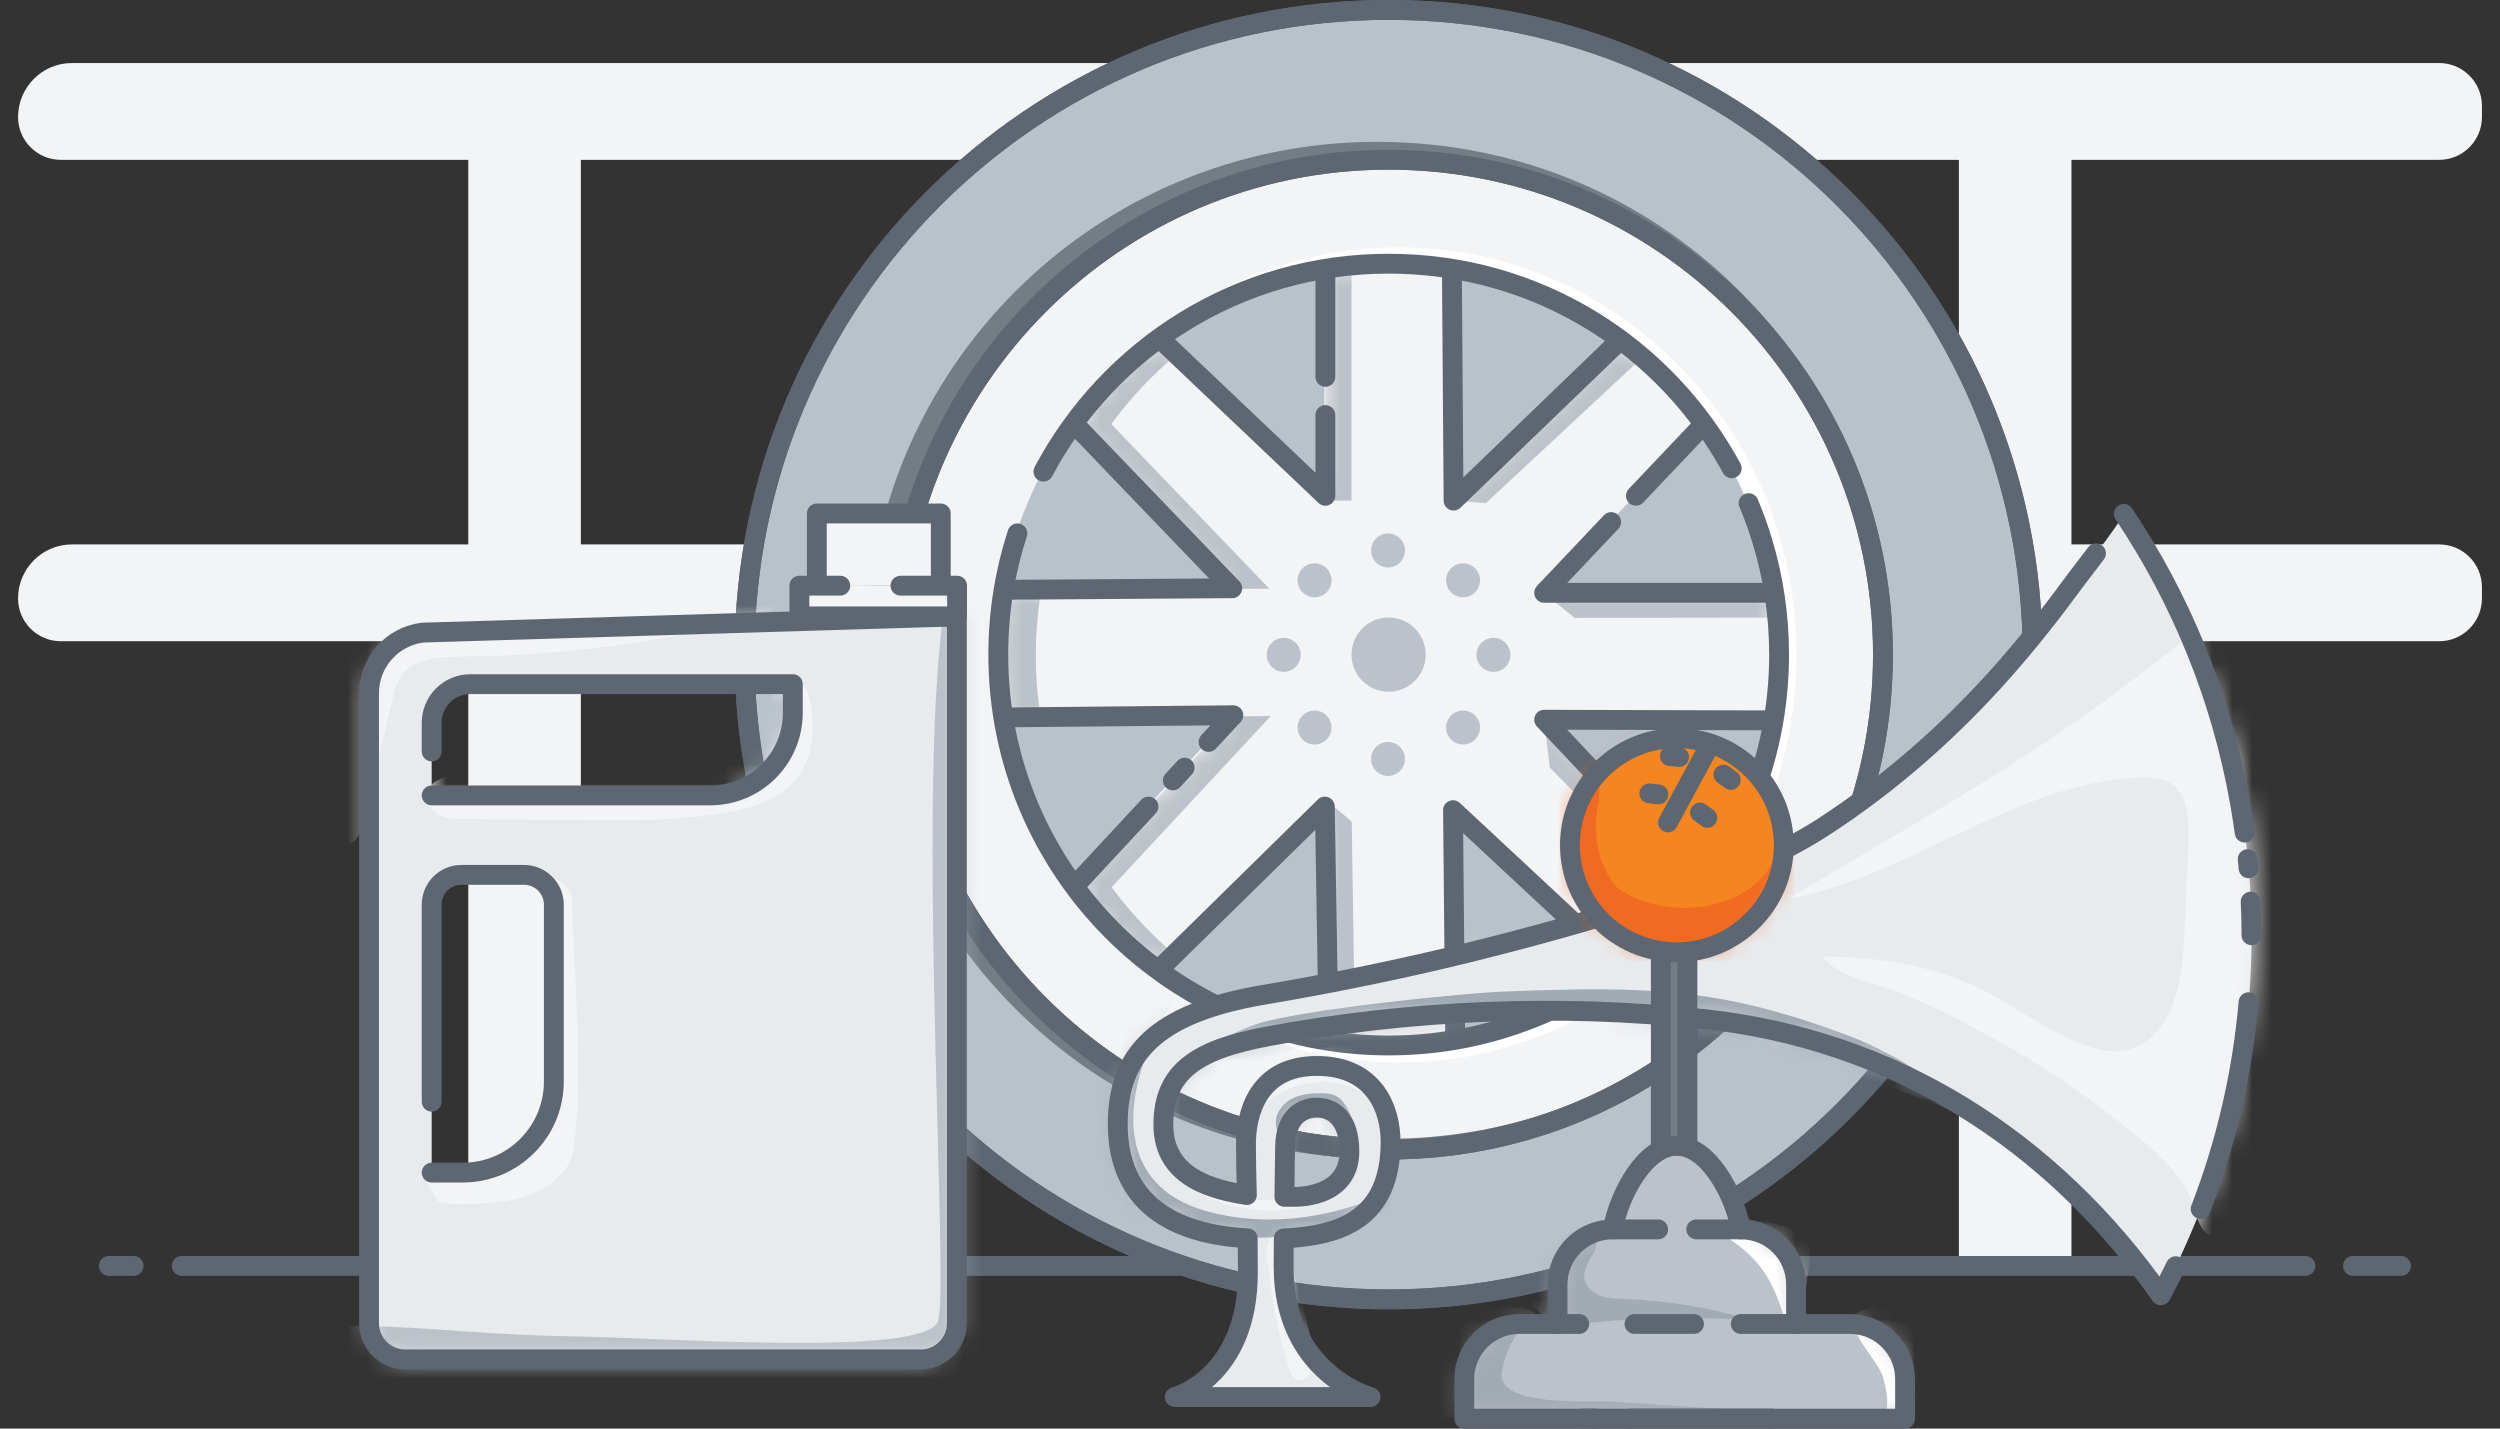 <svg width="126" height="72" viewBox="0 0 126 72" fill="none" xmlns="http://www.w3.org/2000/svg">
<rect x="0" y="0" width="126" height="72" fill="#333333" stroke="none"/>
<path d="M29.276 7.149H23.602V63.544H29.276V7.149Z" fill="#F2F4F6"/>
<path d="M104.401 7.149H98.728V63.544H104.401V7.149Z" fill="#F2F4F6"/>
<path d="M3.628 3.177H122.935C124.122 3.177 125.09 4.14 125.09 5.335V5.898C125.09 7.087 124.128 8.056 122.935 8.056H3.065C1.878 8.056 0.91 7.092 0.91 5.898C0.91 4.399 2.125 3.177 3.628 3.177Z" fill="#F2F4F6"/>
<path d="M3.628 27.439H122.935C124.122 27.439 125.09 28.402 125.09 29.596V30.16C125.09 31.349 124.128 32.318 122.935 32.318H3.065C1.878 32.318 0.91 31.354 0.91 30.16C0.91 28.661 2.125 27.439 3.628 27.439Z" fill="#F2F4F6"/>
<path d="M19.764 63.803H116.192" stroke="#5E6771" stroke-linecap="round" stroke-linejoin="round"/>
<path d="M69.985 65.488C87.911 65.488 102.443 50.94 102.443 32.994C102.443 15.048 87.911 0.5 69.985 0.5C52.059 0.5 37.527 15.048 37.527 32.994C37.527 50.94 52.059 65.488 69.985 65.488Z" fill="#B9C1CA" stroke="#5E6771" stroke-linecap="round" stroke-linejoin="round"/>
<path d="M69.985 65.488C87.911 65.488 102.443 50.94 102.443 32.994C102.443 15.048 87.911 0.5 69.985 0.5C52.059 0.5 37.527 15.048 37.527 32.994C37.527 50.94 52.059 65.488 69.985 65.488Z" stroke="#5E6771" stroke-linecap="round" stroke-linejoin="round"/>
<path d="M69.985 57.938C83.745 57.938 94.901 46.77 94.901 32.994C94.901 19.218 83.745 8.05 69.985 8.05C56.224 8.05 45.069 19.218 45.069 32.994C45.069 46.77 56.224 57.938 69.985 57.938Z" fill="#F3F4F6" stroke="#5E6771" stroke-linecap="round" stroke-linejoin="round"/>
<path d="M94.985 35.349C93.685 48.286 82.721 58.377 69.399 58.377C55.194 58.377 43.678 46.917 43.678 32.763C43.678 18.609 55.194 7.149 69.399 7.149C83.605 7.149 94.811 18.316 95.109 32.205C94.76 18.93 83.599 8.27 69.872 8.27C56.145 8.27 44.63 19.268 44.63 32.836C44.63 46.404 55.931 57.397 69.872 57.397C82.941 57.397 93.691 47.734 94.985 35.344V35.349Z" fill="#747D86"/>
<path d="M54.214 21.196C53.545 22.103 52.948 23.072 52.436 24.092C52.982 22.92 53.64 21.804 54.389 20.773C55.548 19.167 56.933 17.747 58.492 16.547C60.968 14.654 63.895 13.324 67.069 12.766C68.184 12.564 69.326 12.468 70.491 12.468C71.538 12.468 72.557 12.547 73.564 12.699C76.8 13.211 79.789 14.519 82.322 16.418C83.971 17.651 85.423 19.139 86.633 20.818C88.485 23.393 89.768 26.419 90.28 29.704C90.454 30.78 90.539 31.884 90.539 33.005C90.539 34.127 90.449 35.299 90.263 36.409C89.74 39.643 88.473 42.623 86.65 45.159C85.423 46.872 83.948 48.382 82.265 49.633C79.795 51.475 76.885 52.754 73.739 53.278C72.686 53.453 71.6 53.549 70.491 53.549C69.382 53.549 68.302 53.453 67.244 53.278C64.041 52.743 61.103 51.43 58.599 49.543C56.955 48.303 55.503 46.804 54.299 45.12C53.111 43.452 52.16 41.598 51.507 39.603C52.149 41.384 53.038 43.046 54.13 44.545C55.312 46.162 56.736 47.599 58.351 48.788C60.805 50.602 63.692 51.858 66.833 52.371C67.874 52.54 68.938 52.63 70.024 52.63C71.11 52.63 72.174 52.54 73.21 52.371C76.299 51.87 79.153 50.641 81.579 48.878C83.228 47.678 84.68 46.23 85.884 44.584C87.674 42.15 88.912 39.294 89.43 36.195C89.61 35.13 89.7 34.042 89.7 32.926C89.7 31.811 89.616 30.791 89.447 29.76C88.94 26.61 87.685 23.709 85.867 21.241C84.68 19.629 83.25 18.204 81.635 17.02C79.147 15.195 76.215 13.944 73.035 13.454C72.05 13.307 71.048 13.228 70.024 13.228C68.876 13.228 67.756 13.324 66.664 13.516C63.546 14.051 60.676 15.325 58.244 17.144C56.713 18.294 55.357 19.657 54.214 21.196Z" fill="white"/>
<path d="M66.748 13.538V24.976L58.379 17.032C60.805 15.268 63.658 14.04 66.748 13.538Z" fill="#B9C1CA"/>
<path d="M81.607 17.122L73.215 25.213L73.125 13.538C76.266 14.051 79.153 15.307 81.607 17.122Z" fill="#B9C1CA"/>
<path d="M89.362 29.861H77.774L85.828 21.364C87.623 23.827 88.867 26.723 89.362 29.861Z" fill="#B9C1CA"/>
<path d="M89.329 36.296C88.805 39.412 87.55 42.274 85.744 44.714L77.774 36.262L89.329 36.296Z" fill="#747D86"/>
<path d="M81.714 48.765C79.282 50.585 76.412 51.858 73.294 52.394L73.187 40.82L81.714 48.765Z" fill="#B9C1CA"/>
<path d="M66.923 52.456C63.743 51.965 60.811 50.715 58.323 48.889L66.72 40.64L66.923 52.456Z" fill="#B9C1CA"/>
<path d="M62.116 36.037L54.09 44.669C52.273 42.201 51.017 39.299 50.511 36.149L62.116 36.037Z" fill="#B9C1CA"/>
<path d="M62.054 29.636L50.528 29.715C51.046 26.616 52.284 23.759 54.074 21.325L62.054 29.636Z" fill="#B9C1CA"/>
<mask id="mask0_10_1771" style="mask-type:luminance" maskUnits="userSpaceOnUse" x="50" y="13" width="40" height="40">
<path d="M89.413 29.89H77.825H77.83L85.879 21.393C84.697 19.776 83.273 18.339 81.657 17.15L80.819 17.961L80.808 17.973L73.266 25.241L73.255 23.461V23.449L73.176 13.566C72.135 13.398 71.071 13.307 69.985 13.307C69.686 13.307 69.388 13.313 69.095 13.33C69.039 13.33 68.988 13.33 68.932 13.341C68.212 13.375 67.497 13.454 66.799 13.566V25.005L64.93 23.23L58.435 17.06C58.087 17.314 57.743 17.578 57.417 17.86C57.417 17.86 57.413 17.864 57.406 17.871C56.179 18.886 55.075 20.063 54.13 21.353L62.105 29.664H62.083L60.231 29.675L50.578 29.743V29.76C50.533 30.019 50.494 30.284 50.46 30.549C50.438 30.735 50.415 30.921 50.398 31.107C50.398 31.129 50.393 31.152 50.393 31.174C50.376 31.372 50.359 31.569 50.348 31.771C50.32 32.177 50.308 32.594 50.308 33.011C50.308 34.082 50.393 35.13 50.556 36.155C50.562 36.161 50.562 36.166 50.562 36.172L60.276 36.082H60.287L62.167 36.065L62.15 36.082L54.141 44.697C54.141 44.697 54.141 44.703 54.147 44.703C55.07 45.959 56.139 47.097 57.332 48.1H57.338C57.676 48.388 58.019 48.658 58.374 48.917L64.93 42.477H64.936L66.771 40.668L66.974 52.484C67.649 52.585 68.335 52.653 69.033 52.681C69.09 52.687 69.14 52.687 69.197 52.687C69.456 52.704 69.72 52.709 69.985 52.709C71.133 52.709 72.253 52.613 73.345 52.422L73.255 42.623V42.601L73.238 40.849L80.898 47.982L81.759 48.793C83.29 47.644 84.646 46.28 85.789 44.742L77.836 36.307L77.819 36.29L87.5 36.319H89.374C89.559 35.248 89.655 34.138 89.655 33.011C89.655 31.946 89.571 30.904 89.407 29.89H89.413ZM69.056 34.628C69.056 34.628 69.05 34.623 69.045 34.623C68.487 34.301 68.116 33.699 68.116 33.011C68.116 32.324 68.487 31.721 69.039 31.405C69.039 31.405 69.05 31.405 69.056 31.394C69.326 31.231 69.647 31.14 69.985 31.14C71.014 31.14 71.853 31.974 71.853 33.011C71.853 34.048 71.014 34.882 69.985 34.882C69.647 34.882 69.332 34.792 69.056 34.628Z" fill="white"/>
</mask>
<g mask="url(#mask0_10_1771)">
<path d="M52.475 29.749V29.766C52.43 30.025 52.391 30.29 52.363 30.555C52.335 30.74 52.312 30.926 52.301 31.112C52.301 31.135 52.295 31.157 52.295 31.18C52.278 31.321 52.267 31.467 52.256 31.614C52.245 31.738 52.239 31.862 52.233 31.986C52.233 32.104 52.222 32.222 52.216 32.341C52.211 32.572 52.205 32.803 52.205 33.034C52.205 34.104 52.289 35.152 52.453 36.178L50.59 36.195C50.421 35.163 50.337 34.104 50.337 33.028C50.337 31.952 50.427 30.825 50.607 29.76L52.481 29.749H52.475Z" fill="#BCC2C9"/>
<path d="M63.979 29.67L62.128 29.681L54.147 21.37C55.351 19.725 56.803 18.277 58.452 17.077L59.297 17.877C58.07 18.891 56.967 20.069 56.021 21.359C56.021 21.359 56.01 21.37 56.01 21.376L63.974 29.67H63.979Z" fill="#BCC2C9"/>
<path d="M59.224 48.123L58.396 48.934C56.781 47.751 55.351 46.325 54.164 44.714L62.167 36.104L64.047 36.087L56.038 44.703C56.038 44.703 56.038 44.708 56.044 44.708L56.032 44.719C56.955 45.976 58.03 47.12 59.224 48.123Z" fill="#BCC2C9"/>
<path d="M67.109 25.23H68.116V13.51L66.799 13.567V25.36" fill="#BCC2C9"/>
<path d="M73.266 25.241L74.887 25.359L82.789 18.001L81.657 17.15L73.266 25.241Z" fill="#BCC2C9"/>
<path d="M66.844 40.33L68.127 41.407L68.296 52.518L66.973 52.484L66.844 40.33Z" fill="#BCC2C9"/>
<path d="M77.825 29.89L79.356 31.14L89.481 31.124L89.413 29.89H77.825Z" fill="#BCC2C9"/>
<path d="M77.825 36.291L78.112 38.691L84.978 45.638L85.794 44.742L77.825 36.291Z" fill="#BCC2C9"/>
</g>
<path d="M66.799 20.919V24.987L58.469 17.077" stroke="#5E6771" stroke-linecap="round" stroke-linejoin="round"/>
<path d="M66.799 13.73V15.46V17.392V18.006V18.992" stroke="#5E6771" stroke-linecap="round" stroke-linejoin="round"/>
<path d="M81.365 17.42L73.26 25.23L73.176 13.73" stroke="#5E6771" stroke-linecap="round" stroke-linejoin="round"/>
<path d="M82.451 24.987L85.727 21.533" stroke="#5E6771" stroke-linecap="round" stroke-linejoin="round"/>
<path d="M89.07 29.878H77.825L81.202 26.311" stroke="#5E6771" stroke-linecap="round" stroke-linejoin="round"/>
<path d="M85.541 44.466L77.825 36.273L89.306 36.307" fill="#B9C1CA"/>
<path d="M85.541 44.466L77.825 36.273L89.306 36.307" stroke="#5E6771" stroke-linecap="round" stroke-linejoin="round"/>
<path d="M73.339 52.09L73.232 40.832L81.641 48.664" stroke="#5E6771" stroke-linecap="round" stroke-linejoin="round"/>
<path d="M58.739 48.54L66.771 40.651L66.962 52.151" stroke="#5E6771" stroke-linecap="round" stroke-linejoin="round"/>
<path d="M57.884 40.651L54.338 44.466" stroke="#5E6771" stroke-linecap="round" stroke-linejoin="round"/>
<path d="M59.707 38.69L59.111 39.333" stroke="#5E6771" stroke-linecap="round" stroke-linejoin="round"/>
<path d="M50.916 36.155L62.161 36.048L60.912 37.395" stroke="#5E6771" stroke-linecap="round" stroke-linejoin="round"/>
<path d="M54.31 21.533L62.105 29.647L50.618 29.726" stroke="#5E6771" stroke-linecap="round" stroke-linejoin="round"/>
<path d="M69.985 34.865C71.017 34.865 71.853 34.027 71.853 32.994C71.853 31.961 71.017 31.123 69.985 31.123C68.953 31.123 68.116 31.961 68.116 32.994C68.116 34.027 68.953 34.865 69.985 34.865Z" fill="#BCC2C9"/>
<path d="M52.588 23.77C55.892 17.539 62.443 13.29 69.979 13.29C77.515 13.29 83.948 17.46 87.28 23.601" stroke="#5E6771" stroke-linecap="round" stroke-linejoin="round"/>
<path d="M88.13 25.359C88.395 25.99 88.631 26.638 88.828 27.298C89.374 29.101 89.666 31.016 89.666 32.994C89.666 43.874 80.858 52.692 69.99 52.692C59.122 52.692 50.314 43.874 50.314 32.994C50.314 30.859 50.652 28.808 51.276 26.881" stroke="#5E6771" stroke-linecap="round" stroke-linejoin="round"/>
<path d="M69.985 57.938C83.745 57.938 94.901 46.77 94.901 32.994C94.901 19.218 83.745 8.05 69.985 8.05C56.224 8.05 45.069 19.218 45.069 32.994C45.069 46.77 56.224 57.938 69.985 57.938Z" stroke="#5E6771" stroke-linecap="round" stroke-linejoin="round"/>
<path d="M66.253 30.104C66.725 30.104 67.109 29.72 67.109 29.247C67.109 28.774 66.725 28.391 66.253 28.391C65.781 28.391 65.398 28.774 65.398 29.247C65.398 29.72 65.781 30.104 66.253 30.104Z" fill="#BCC2C9"/>
<path d="M69.956 28.599C70.429 28.599 70.812 28.216 70.812 27.743C70.812 27.27 70.429 26.886 69.956 26.886C69.484 26.886 69.101 27.27 69.101 27.743C69.101 28.216 69.484 28.599 69.956 28.599Z" fill="#BCC2C9"/>
<path d="M73.739 30.104C74.211 30.104 74.594 29.72 74.594 29.247C74.594 28.774 74.211 28.391 73.739 28.391C73.266 28.391 72.883 28.774 72.883 29.247C72.883 29.72 73.266 30.104 73.739 30.104Z" fill="#BCC2C9"/>
<path d="M75.269 33.861C75.742 33.861 76.125 33.478 76.125 33.005C76.125 32.532 75.742 32.149 75.269 32.149C74.797 32.149 74.414 32.532 74.414 33.005C74.414 33.478 74.797 33.861 75.269 33.861Z" fill="#BCC2C9"/>
<path d="M73.739 37.524C74.211 37.524 74.594 37.141 74.594 36.668C74.594 36.195 74.211 35.811 73.739 35.811C73.266 35.811 72.883 36.195 72.883 36.668C72.883 37.141 73.266 37.524 73.739 37.524Z" fill="#BCC2C9"/>
<path d="M69.956 39.107C70.429 39.107 70.812 38.724 70.812 38.251C70.812 37.778 70.429 37.395 69.956 37.395C69.484 37.395 69.101 37.778 69.101 38.251C69.101 38.724 69.484 39.107 69.956 39.107Z" fill="#BCC2C9"/>
<path d="M66.253 37.524C66.725 37.524 67.109 37.141 67.109 36.668C67.109 36.195 66.725 35.811 66.253 35.811C65.781 35.811 65.398 36.195 65.398 36.668C65.398 37.141 65.781 37.524 66.253 37.524Z" fill="#BCC2C9"/>
<path d="M64.7 33.861C65.172 33.861 65.555 33.478 65.555 33.005C65.555 32.532 65.172 32.149 64.7 32.149C64.227 32.149 63.844 32.532 63.844 33.005C63.844 33.478 64.227 33.861 64.7 33.861Z" fill="#BCC2C9"/>
<path d="M6.735 63.803H5.485" stroke="#5E6771" stroke-linecap="round" stroke-linejoin="round"/>
<path d="M32.191 63.803H9.161" stroke="#5E6771" stroke-linecap="round" stroke-linejoin="round"/>
<path d="M118.59 63.803H121.01" stroke="#5E6771" stroke-linecap="round" stroke-linejoin="round"/>
<path d="M21.295 31.884C19.758 32.076 18.599 33.383 18.599 34.938V66.688C18.599 67.697 19.421 68.514 20.422 68.514H46.408C47.415 68.514 48.226 67.697 48.226 66.688V31.067L21.289 31.884H21.295ZM27.914 54.507C27.914 57.042 25.859 59.099 23.332 59.099H21.756V45.593C21.756 44.765 22.426 44.094 23.253 44.094H26.411C27.238 44.094 27.914 44.765 27.914 45.593V54.507ZM39.958 35.918C39.958 38.217 38.095 40.082 35.799 40.082H21.756V36.431C21.756 35.355 22.623 34.482 23.704 34.482H39.958V35.924V35.918Z" fill="#E8EBEE"/>
<mask id="mask1_10_1771" style="mask-type:luminance" maskUnits="userSpaceOnUse" x="18" y="31" width="31" height="38">
<path d="M21.295 31.884C19.758 32.076 18.599 33.383 18.599 34.938V66.688C18.599 67.697 19.421 68.514 20.422 68.514H46.408C47.415 68.514 48.226 67.697 48.226 66.688V31.067L21.289 31.884H21.295ZM27.914 54.507C27.914 57.042 25.859 59.099 23.332 59.099H21.756V45.593C21.756 44.765 22.426 44.094 23.253 44.094H26.411C27.238 44.094 27.914 44.765 27.914 45.593V54.507ZM39.958 35.918C39.958 38.217 38.095 40.082 35.799 40.082H21.756V36.431C21.756 35.355 22.623 34.482 23.704 34.482H39.958V35.924V35.918Z" fill="white"/>
</mask>
<g mask="url(#mask1_10_1771)">
<path d="M47.269 66.604C47.843 65.33 46.312 42.246 47.41 32.081C47.461 31.585 47.539 31.061 47.86 30.678C48.31 30.143 49.081 30.047 49.779 29.991C50.652 29.918 51.62 29.878 52.289 30.436C52.706 30.785 52.931 31.32 53.083 31.845C53.455 33.112 53.516 34.453 53.556 35.772C53.742 41.992 53.477 48.258 52.188 54.349C51.822 56.073 51.372 57.808 51.406 59.572C51.411 59.949 51.445 60.344 51.614 60.682C52.149 61.741 53.466 62.068 53.764 63.307C54.158 64.964 53.68 67.269 53.64 68.976C53.606 70.232 53.556 71.568 52.847 72.599C51.924 73.951 50.162 74.413 48.552 74.7C40.33 76.165 31.786 75.748 23.738 73.54C21.368 72.886 11.918 71.517 13.021 68.666C14.192 65.64 21.334 67.252 28.46 67.342C33.542 67.409 46.464 68.418 47.275 66.609L47.269 66.604Z" fill="#BCC2C9"/>
<path d="M19.826 35.113C19.905 34.769 19.989 34.425 20.175 34.127C20.766 33.18 22.077 33.101 23.192 33.09C27.762 33.056 32.326 32.515 36.773 31.473C37.819 31.225 38.922 30.921 39.665 30.143C37.442 28.413 34.701 27.45 31.927 26.965C29.152 26.481 26.321 26.458 23.507 26.43C22.004 26.419 20.456 26.413 19.049 26.96C16.055 28.126 14.507 31.518 14.153 34.713C14.029 35.834 14.018 36.983 14.372 38.054C14.62 38.803 15.036 39.485 15.447 40.161C16.241 41.457 17.687 44.049 18.34 41.344C18.841 39.265 19.325 37.186 19.815 35.107L19.826 35.113Z" fill="#F3F4F6"/>
<path d="M22.117 60.569C22.347 60.749 24.717 60.71 25.837 60.468C26.957 60.225 28.054 59.645 28.668 58.67C29.152 57.898 29.135 54.253 29.124 53.346C29.084 49.627 28.831 47.136 28.831 45.266C28.831 44.404 26.721 43.626 26.473 43.733C25.691 47.193 27.7 51.413 26.799 54.844C26.523 55.892 26.084 56.941 25.28 57.662C24.593 58.276 23.709 58.591 22.831 58.811C22.561 58.879 21.582 59.065 21.391 59.29C21.3 59.397 22.06 60.524 22.117 60.569Z" fill="#F3F4F6"/>
<path d="M22.843 41.271C25.021 41.288 27.205 41.311 29.383 41.328C31.752 41.35 34.139 41.367 36.474 40.978C37.864 40.747 39.339 40.302 40.194 39.181C40.977 38.15 41.084 36.741 40.859 35.462C40.769 34.949 40.532 34.352 40.02 34.267C39.598 34.2 39.215 34.538 39.018 34.915C38.821 35.293 38.748 35.727 38.557 36.104C37.999 37.197 36.638 37.564 35.439 37.812C33.953 38.121 32.467 38.431 30.976 38.741C29.703 39.006 28.42 39.271 27.12 39.26C25.589 39.243 23.659 38.634 22.19 39.26C20.873 39.823 21.599 41.249 22.848 41.26L22.843 41.271Z" fill="#F3F4F6"/>
</g>
<path d="M21.756 55.526V45.593C21.756 44.765 22.426 44.094 23.253 44.094H26.411C27.238 44.094 27.914 44.765 27.914 45.593V54.507C27.914 57.042 25.859 59.099 23.332 59.099H21.756M21.756 37.874V36.431C21.756 35.355 22.623 34.482 23.704 34.482H39.958V35.924C39.958 38.223 38.095 40.088 35.799 40.088H21.756M21.295 31.884C19.758 32.076 18.599 33.383 18.599 34.938V66.688C18.599 67.697 19.421 68.514 20.422 68.514H46.408C47.415 68.514 48.226 67.697 48.226 66.688V31.067L21.289 31.884H21.295Z" stroke="#5E6771" stroke-linecap="round" stroke-linejoin="round"/>
<path d="M41.168 29.517V25.878H47.415V29.517" fill="#F3F4F6"/>
<path d="M41.168 29.517V25.878H47.415V29.517" stroke="#5E6771" stroke-linecap="round" stroke-linejoin="round"/>
<path d="M45.384 29.518H48.237V31.067H40.29V29.518H42.35" fill="#F3F4F6"/>
<path d="M45.384 29.518H48.237V31.067H40.29V29.518H42.35" stroke="#5E6771" stroke-linecap="round" stroke-linejoin="round"/>
<path d="M107.046 25.9C106.63 26.644 105.24 28.43 104.745 29.072C104.671 29.168 104.615 29.241 104.587 29.281C103.467 30.813 102.296 32.301 101.041 33.726C98.356 36.775 95.3 39.474 91.89 41.688C89.306 43.361 86.402 44.376 83.492 45.328C80.369 46.348 77.206 47.221 74.02 48.01C70.609 48.849 67.148 49.554 63.687 50.14C58.177 51.075 56.342 53.199 56.342 56.653C56.342 60.586 59.06 62.203 62.888 62.411C62.893 62.969 62.899 63.544 62.899 64.136C62.899 69.438 59.212 70.412 59.212 70.412H69.079C69.079 70.412 64.7 69.235 64.7 63.843C64.7 63.398 64.7 62.913 64.705 62.417C67.632 62.271 70.092 61.409 70.092 57.538C70.092 55.96 69.321 53.723 66.371 53.723C63.422 53.723 62.803 56.101 62.803 57.667C62.803 58.338 62.82 59.211 62.848 60.231C61.239 59.972 58.638 59.403 58.638 56.687C58.638 53.971 60.383 52.884 63.912 52.23C71.071 50.895 78.534 50.585 85.806 51.351C95.43 52.365 103.405 57.453 108.909 65.285C111.825 59.887 113.48 53.706 113.48 47.136C113.48 39.276 111.11 31.974 107.046 25.9ZM64.767 57.814C64.784 56.169 65.758 55.825 66.36 55.825C67.176 55.825 68.009 56.377 68.009 58.033C68.009 60.456 65.173 60.321 65.173 60.321H64.734C64.745 59.341 64.756 58.445 64.767 57.814Z" fill="#E8EBEE"/>
<mask id="mask2_10_1771" style="mask-type:luminance" maskUnits="userSpaceOnUse" x="56" y="26" width="58" height="45">
<path d="M108.943 65.336C112.646 58.383 113.958 51.171 113.479 43.316C113.085 36.825 110.294 31.298 106.652 26.086C106.816 26.317 104.829 28.948 104.587 29.281C103.472 30.814 102.296 32.301 101.047 33.727C98.362 36.78 95.306 39.479 91.895 41.688C89.317 43.361 86.408 44.376 83.498 45.328C80.38 46.348 77.211 47.221 74.026 48.01C70.615 48.849 67.154 49.554 63.692 50.145C58.188 51.081 56.347 53.205 56.347 56.659C56.347 60.592 59.066 62.209 62.893 62.417C62.899 62.975 62.904 63.55 62.904 64.141C62.904 69.443 59.218 70.418 59.218 70.418H69.084C69.084 70.418 64.705 69.241 64.705 63.848C64.705 63.403 64.705 62.919 64.705 62.423C67.632 62.276 70.097 61.414 70.097 57.543C70.097 55.966 69.32 53.729 66.371 53.729C63.422 53.729 62.803 56.107 62.803 57.673C62.803 58.343 62.82 59.217 62.848 60.237C61.238 59.977 58.644 59.408 58.644 56.693C58.644 53.977 60.389 52.895 63.912 52.236C71.071 50.9 78.54 50.596 85.805 51.357C95.452 52.371 103.439 57.481 108.943 65.341V65.336ZM64.767 57.814C64.784 56.169 65.758 55.825 66.36 55.825C67.176 55.825 68.009 56.377 68.009 58.034C68.009 60.456 65.172 60.321 65.172 60.321H64.733C64.745 59.341 64.756 58.445 64.767 57.814Z" fill="white"/>
</mask>
<g mask="url(#mask2_10_1771)">
<path d="M60.873 61.059C65.735 62.378 70.03 60.039 70.058 60.062C70.407 60.389 70.046 61.02 69.613 61.212C66.641 62.519 63.236 62.631 59.938 62.012C58.475 61.736 56.899 61.673 55.768 60.71C54.045 59.234 53.567 56.597 54.383 54.484C55.16 52.472 57.152 50.641 59.269 50.174C56.235 55.07 56.094 59.764 60.867 61.059H60.873Z" fill="#A2AAB3"/>
<path d="M65.887 58.327C66.208 58.344 66.529 58.315 66.838 58.237C67.351 58.113 67.863 57.825 68.077 57.346C68.307 56.822 68.133 56.197 67.818 55.718C67.7 55.532 67.553 55.357 67.362 55.25C67.131 55.121 66.855 55.098 66.585 55.098C66.067 55.098 65.527 55.143 65.071 55.397C64.615 55.65 64.261 56.141 64.3 56.659C64.311 56.788 64.345 56.913 64.379 57.042C64.514 57.504 64.677 57.96 64.88 58.394C65.302 58.372 65.465 58.344 65.887 58.327Z" fill="#A2AAB3"/>
<path d="M63.326 51.616C65.431 50.901 73.643 50.055 75.866 49.971C82.946 49.706 86.717 49.734 93.342 52.27C96.786 53.588 99.983 56.456 100.366 56.71C100.512 56.811 92.469 53.656 92.452 53.83C92.43 54.039 92.188 54.14 91.985 54.191C90.274 54.597 88.485 54.287 86.751 53.999C80.65 52.996 74.476 52.337 68.296 52.535C66.608 52.591 64.84 52.732 63.405 53.628C62.6 54.129 61.947 54.845 61.188 55.408C60.58 55.859 59.454 56.529 58.649 56.236C57.907 55.966 58.914 54.816 59.257 54.377C60.282 53.064 61.773 52.146 63.332 51.616H63.326Z" fill="#A2AAB3"/>
<path d="M68.842 55.183C69.422 55.583 69.354 55.684 69.979 56.022C70.058 56.067 70.148 56.107 70.232 56.079C70.373 56.033 70.39 55.842 70.367 55.701C70.21 54.394 69.242 53.216 67.992 52.799C66.422 52.281 61.722 54.619 62.657 56.805C64.092 54.608 66.928 53.864 68.842 55.188V55.183Z" fill="#F3F4F6"/>
<path d="M63.81 61.003C65.172 61.059 66.613 60.772 67.643 59.882C67.812 59.735 67.975 59.516 67.88 59.318C66.281 60.321 64.306 60.704 62.448 60.383C61.599 60.237 60.675 59.634 59.854 59.611C60.805 60.581 62.499 60.952 63.81 61.003Z" fill="#F3F4F6"/>
<path d="M64.998 69.015C65.06 69.201 65.133 69.404 65.302 69.5C65.499 69.613 65.758 69.534 65.91 69.37C66.062 69.207 66.129 68.981 66.163 68.762C66.253 68.125 66.084 67.477 65.921 66.852C65.612 65.668 65.296 64.485 64.987 63.302C64.897 62.953 64.57 62.045 64.052 62.412C63.653 62.693 63.957 63.961 63.996 64.356C64.165 65.933 64.497 67.5 64.992 69.01L64.998 69.015Z" fill="#F3F4F6"/>
<path d="M112.545 30.154C109.849 32.526 107.007 34.735 104.047 36.764C100.726 39.04 97.253 41.085 93.786 43.13C92.548 43.863 91.304 44.596 90.066 45.322C96.257 44.19 101.519 39.44 107.812 39.186C108.341 39.164 108.904 39.186 109.36 39.462C110.294 40.032 110.356 41.339 110.305 42.438C110.232 43.993 110.159 45.553 110.086 47.108C110.018 48.59 109.9 50.129 109.106 51.43C108.577 52.286 107.739 52.963 106.703 52.991C106.022 53.008 105.358 52.799 104.728 52.54C102.634 51.667 100.85 50.185 98.734 49.362C96.567 48.523 94.158 48.213 91.845 48.213C92.694 49.238 94.051 49.419 95.233 49.841C96.741 50.382 98.204 51.126 99.617 51.87C102.504 53.391 105.223 55.2 107.733 57.284C108.842 58.203 109.973 59.217 110.474 60.575C110.851 61.6 110.862 62.739 112.658 62.237C113.896 61.893 114.96 61.059 115.629 59.961C117.143 57.481 117.661 54.614 118.044 51.774C118.534 48.162 118.832 44.488 118.303 40.888C117.774 37.288 116.361 33.727 113.806 31.135C113.305 30.622 112.708 30.132 111.999 30.058C111.29 29.985 110.48 30.538 110.541 31.247C111.29 30.83 111.752 30.504 112.539 30.166L112.545 30.154Z" fill="#F3F4F6"/>
</g>
<path d="M113.13 41.964C113.057 41.429 112.973 40.894 112.877 40.364C111.937 35.09 109.911 30.188 107.041 25.9M113.327 43.761C113.316 43.609 113.299 43.457 113.282 43.299M113.474 47.136C113.474 46.567 113.463 46.004 113.434 45.441M110.913 60.93C112.179 57.65 113.007 54.157 113.327 50.511M105.639 27.889C105.273 28.374 104.936 28.808 104.739 29.072C104.666 29.168 104.609 29.241 104.581 29.281C103.461 30.813 102.291 32.301 101.035 33.726C98.351 36.775 95.295 39.474 91.884 41.688C89.301 43.361 86.397 44.376 83.487 45.328C80.363 46.348 77.2 47.221 74.014 48.01C70.604 48.849 67.142 49.554 63.681 50.14C58.171 51.075 56.336 53.199 56.336 56.653C56.336 60.586 59.055 62.203 62.882 62.411C62.887 62.969 62.893 63.544 62.893 64.136C62.893 69.438 59.207 70.412 59.207 70.412H69.073C69.073 70.412 64.694 69.235 64.694 63.843C64.694 63.398 64.694 62.913 64.7 62.417C67.626 62.271 70.086 61.409 70.086 57.538C70.086 55.96 69.315 53.723 66.366 53.723C63.416 53.723 62.797 56.101 62.797 57.667C62.797 58.338 62.814 59.211 62.842 60.231C61.233 59.972 58.633 59.403 58.633 56.687C58.633 53.971 60.377 52.884 63.906 52.23C71.065 50.895 78.528 50.585 85.8 51.351C95.424 52.365 103.399 57.453 108.904 65.285C109.163 64.801 109.416 64.31 109.658 63.815M64.767 57.814C64.784 56.169 65.758 55.825 66.36 55.825C67.176 55.825 68.009 56.377 68.009 58.033C68.009 60.456 65.172 60.321 65.172 60.321H64.734C64.745 59.341 64.756 58.445 64.767 57.814Z" stroke="#5E6771" stroke-linecap="round" stroke-linejoin="round"/>
<path d="M96.021 71.494V69.505C96.021 67.967 94.777 66.722 93.24 66.722H90.522V64.733C90.522 63.195 89.278 61.949 87.742 61.949C87.393 60.113 86.081 57.735 84.511 57.735C82.941 57.735 81.629 60.107 81.28 61.949C79.744 61.949 78.5 63.195 78.5 64.733V66.722H76.587C75.05 66.722 73.806 67.967 73.806 69.505V71.494H96.015H96.021Z" fill="#BCC2C9"/>
<path d="M84.511 47.993C87.486 47.993 89.897 45.579 89.897 42.601C89.897 39.623 87.486 37.209 84.511 37.209C81.536 37.209 79.125 39.623 79.125 42.601C79.125 45.579 81.536 47.993 84.511 47.993Z" fill="#F5861F"/>
<mask id="mask3_10_1771" style="mask-type:luminance" maskUnits="userSpaceOnUse" x="79" y="37" width="11" height="11">
<path d="M84.511 47.993C87.486 47.993 89.897 45.579 89.897 42.601C89.897 39.623 87.486 37.209 84.511 37.209C81.536 37.209 79.125 39.623 79.125 42.601C79.125 45.579 81.536 47.993 84.511 47.993Z" fill="white"/>
</mask>
<g mask="url(#mask3_10_1771)">
<path d="M82.417 36.831C81.387 37.034 80.549 37.845 80.11 38.797C79.04 41.113 79.766 43.891 82.125 45.119C84.258 46.235 87.657 45.931 89.104 43.84C89.278 43.587 89.773 42.578 90.162 42.612C90.702 42.657 90.55 43.925 90.511 44.342C90.387 45.841 89.768 47.294 89.047 48.596C88.586 49.435 88.029 50.252 87.241 50.799C86.323 51.436 85.181 51.65 84.066 51.729C82.969 51.807 81.832 51.768 80.802 51.379C78.832 50.636 77.476 48.663 77.138 46.579C76.8 44.494 77.369 42.342 78.371 40.488C79.018 39.288 79.89 38.144 81.117 37.552" fill="#F16A21"/>
</g>
<mask id="mask4_10_1771" style="mask-type:luminance" maskUnits="userSpaceOnUse" x="73" y="57" width="24" height="15">
<path d="M96.021 71.494V69.505C96.021 67.967 94.777 66.722 93.24 66.722H90.522V64.733C90.522 63.195 89.278 61.949 87.742 61.949C87.393 60.113 86.081 57.735 84.511 57.735C82.941 57.735 81.629 60.107 81.28 61.949C79.744 61.949 78.5 63.195 78.5 64.733V66.722H76.587C75.05 66.722 73.806 67.967 73.806 69.505V71.494H96.015H96.021Z" fill="white"/>
</mask>
<g mask="url(#mask4_10_1771)">
<path d="M75.934 69.883C76.891 70.846 80.324 70.576 81.331 70.649C83.915 70.829 86.498 70.976 89.076 71.162C83.656 71.765 78.179 71.855 72.737 71.432C72.596 71.421 72.45 71.404 72.343 71.314C72.225 71.207 72.197 71.032 72.191 70.869C72.101 69.455 72.506 67.967 73.497 66.959C74.493 65.95 76.119 65.533 77.391 66.164C76.502 66.908 75.889 67.984 75.697 69.128C75.647 69.443 75.737 69.691 75.934 69.888V69.883Z" fill="#A2AAB3"/>
<path d="M79.862 64.474C79.935 64.851 80.267 65.15 80.633 65.296C81.027 65.449 81.46 65.454 81.883 65.471C84.066 65.544 86.239 65.911 88.321 66.558C85.676 66.35 83.014 66.378 80.38 66.649C79.552 66.733 78.663 66.829 77.948 66.406C75.793 65.122 77.96 62.367 79.603 61.933C79.761 61.893 79.93 61.859 80.082 61.91C80.521 62.051 80.537 62.688 80.335 63.105C80.132 63.522 79.806 63.916 79.845 64.378C79.845 64.412 79.851 64.44 79.856 64.474H79.862Z" fill="#A2AAB3"/>
<path d="M89.852 66.187C89.909 66.373 89.982 66.581 90.162 66.66C90.359 66.75 90.595 66.632 90.719 66.457C90.843 66.282 90.871 66.057 90.899 65.843C90.989 65.161 91.079 64.485 91.169 63.803C91.214 63.459 91.259 63.105 91.141 62.783C90.95 62.254 90.387 61.961 89.847 61.792C89.008 61.527 87.117 61.093 86.627 62.102C88.383 63.161 89.222 64.147 89.852 66.187Z" fill="white"/>
<path d="M94.906 69.427C95.098 70.075 95.21 70.773 95.019 71.415C95.458 71.663 96.043 71.444 96.364 71.055C96.685 70.666 96.786 70.142 96.854 69.641C97.045 68.102 96.313 65.567 94.197 65.95C92.182 66.316 94.591 68.333 94.912 69.427H94.906Z" fill="white"/>
</g>
<path d="M83.706 47.993V57.746V47.993V57.746H85.046V47.993" fill="#747D86"/>
<path d="M83.706 47.993V57.746V47.993ZM83.706 47.993V57.746H85.046V47.993" stroke="#5E6771" stroke-linecap="round" stroke-linejoin="round"/>
<path d="M88.377 46.342C87.404 47.362 86.031 47.993 84.511 47.993C81.534 47.993 79.125 45.576 79.125 42.595C79.125 41.271 79.603 40.054 80.397 39.113C80.791 39.355 80.549 40.443 80.475 41.006C80.301 42.33 80.65 43.756 81.528 44.776C83.143 46.663 86.183 47.029 88.299 45.739C88.423 45.925 88.434 46.134 88.377 46.342Z" fill="#F16A21"/>
<path d="M89.903 42.595C89.903 42.764 89.897 42.933 89.88 43.102C89.728 43.091 89.621 42.877 89.571 42.702C89.171 41.226 88.198 39.907 86.897 39.096C85.53 38.24 84.072 38.121 82.513 38.245C82.423 37.986 82.434 37.766 82.519 37.586C83.132 37.338 83.808 37.203 84.511 37.203C87.488 37.203 89.903 39.62 89.903 42.595Z" fill="#F5861F"/>
<path d="M81.28 61.961C81.629 60.118 82.946 57.746 84.511 57.746C86.076 57.746 87.393 60.118 87.742 61.961" stroke="#5E6771" stroke-linecap="round" stroke-linejoin="round"/>
<path d="M85.49 61.961H87.747C89.278 61.961 90.522 63.206 90.522 64.739V66.728" stroke="#5E6771" stroke-linecap="round" stroke-linejoin="round"/>
<path d="M78.5 66.728V64.739C78.5 63.206 79.744 61.961 81.281 61.961H83.571" stroke="#5E6771" stroke-linecap="round" stroke-linejoin="round"/>
<path d="M82.378 66.728H83.228H84.308H85.378" stroke="#5E6771" stroke-linecap="round" stroke-linejoin="round"/>
<path d="M79.592 66.728H76.581C75.044 66.728 73.8 67.973 73.8 69.511V71.5H96.015V69.511C96.015 67.973 94.771 66.728 93.235 66.728H87.736" stroke="#5E6771" stroke-linecap="round" stroke-linejoin="round"/>
<path d="M82.108 71.494H83.526H89.312" stroke="#5E6771" stroke-linecap="round" stroke-linejoin="round"/>
<path d="M79.727 71.494H80.436" stroke="#5E6771" stroke-linecap="round" stroke-linejoin="round"/>
<path d="M89.903 42.595C89.903 42.764 89.897 42.933 89.88 43.102C89.762 44.364 89.216 45.486 88.377 46.342C87.404 47.362 86.031 47.993 84.511 47.993C81.534 47.993 79.125 45.576 79.125 42.595C79.125 41.271 79.603 40.054 80.397 39.113C80.965 38.443 81.691 37.913 82.519 37.586C83.132 37.338 83.807 37.203 84.511 37.203C87.488 37.203 89.903 39.62 89.903 42.595Z" stroke="#5E6771" stroke-linecap="round" stroke-linejoin="round"/>
<path d="M84.066 41.451L86.2 37.502" stroke="#5E6771" stroke-linecap="round" stroke-linejoin="round"/>
<path d="M87.23 39.31C87.106 39.22 86.982 39.13 86.858 39.04L87.23 39.31Z" fill="#747D86"/>
<path d="M87.23 39.31C87.106 39.22 86.982 39.13 86.858 39.04" stroke="#5E6771" stroke-linecap="round" stroke-linejoin="round"/>
<path d="M84.624 38.155C84.472 38.138 84.32 38.121 84.162 38.105L84.624 38.155Z" fill="#747D86"/>
<path d="M84.624 38.155C84.472 38.138 84.32 38.121 84.162 38.105" stroke="#5E6771" stroke-linecap="round" stroke-linejoin="round"/>
<path d="M83.588 40.037C83.436 40.02 83.284 40.003 83.126 39.986L83.588 40.037Z" fill="#747D86"/>
<path d="M83.588 40.037C83.436 40.02 83.284 40.003 83.126 39.986" stroke="#5E6771" stroke-linecap="round" stroke-linejoin="round"/>
<path d="M86.053 41.22C85.929 41.13 85.806 41.04 85.682 40.95L86.053 41.22Z" fill="#747D86"/>
<path d="M86.053 41.22C85.929 41.13 85.806 41.04 85.682 40.95" stroke="#5E6771" stroke-linecap="round" stroke-linejoin="round"/>
</svg>
